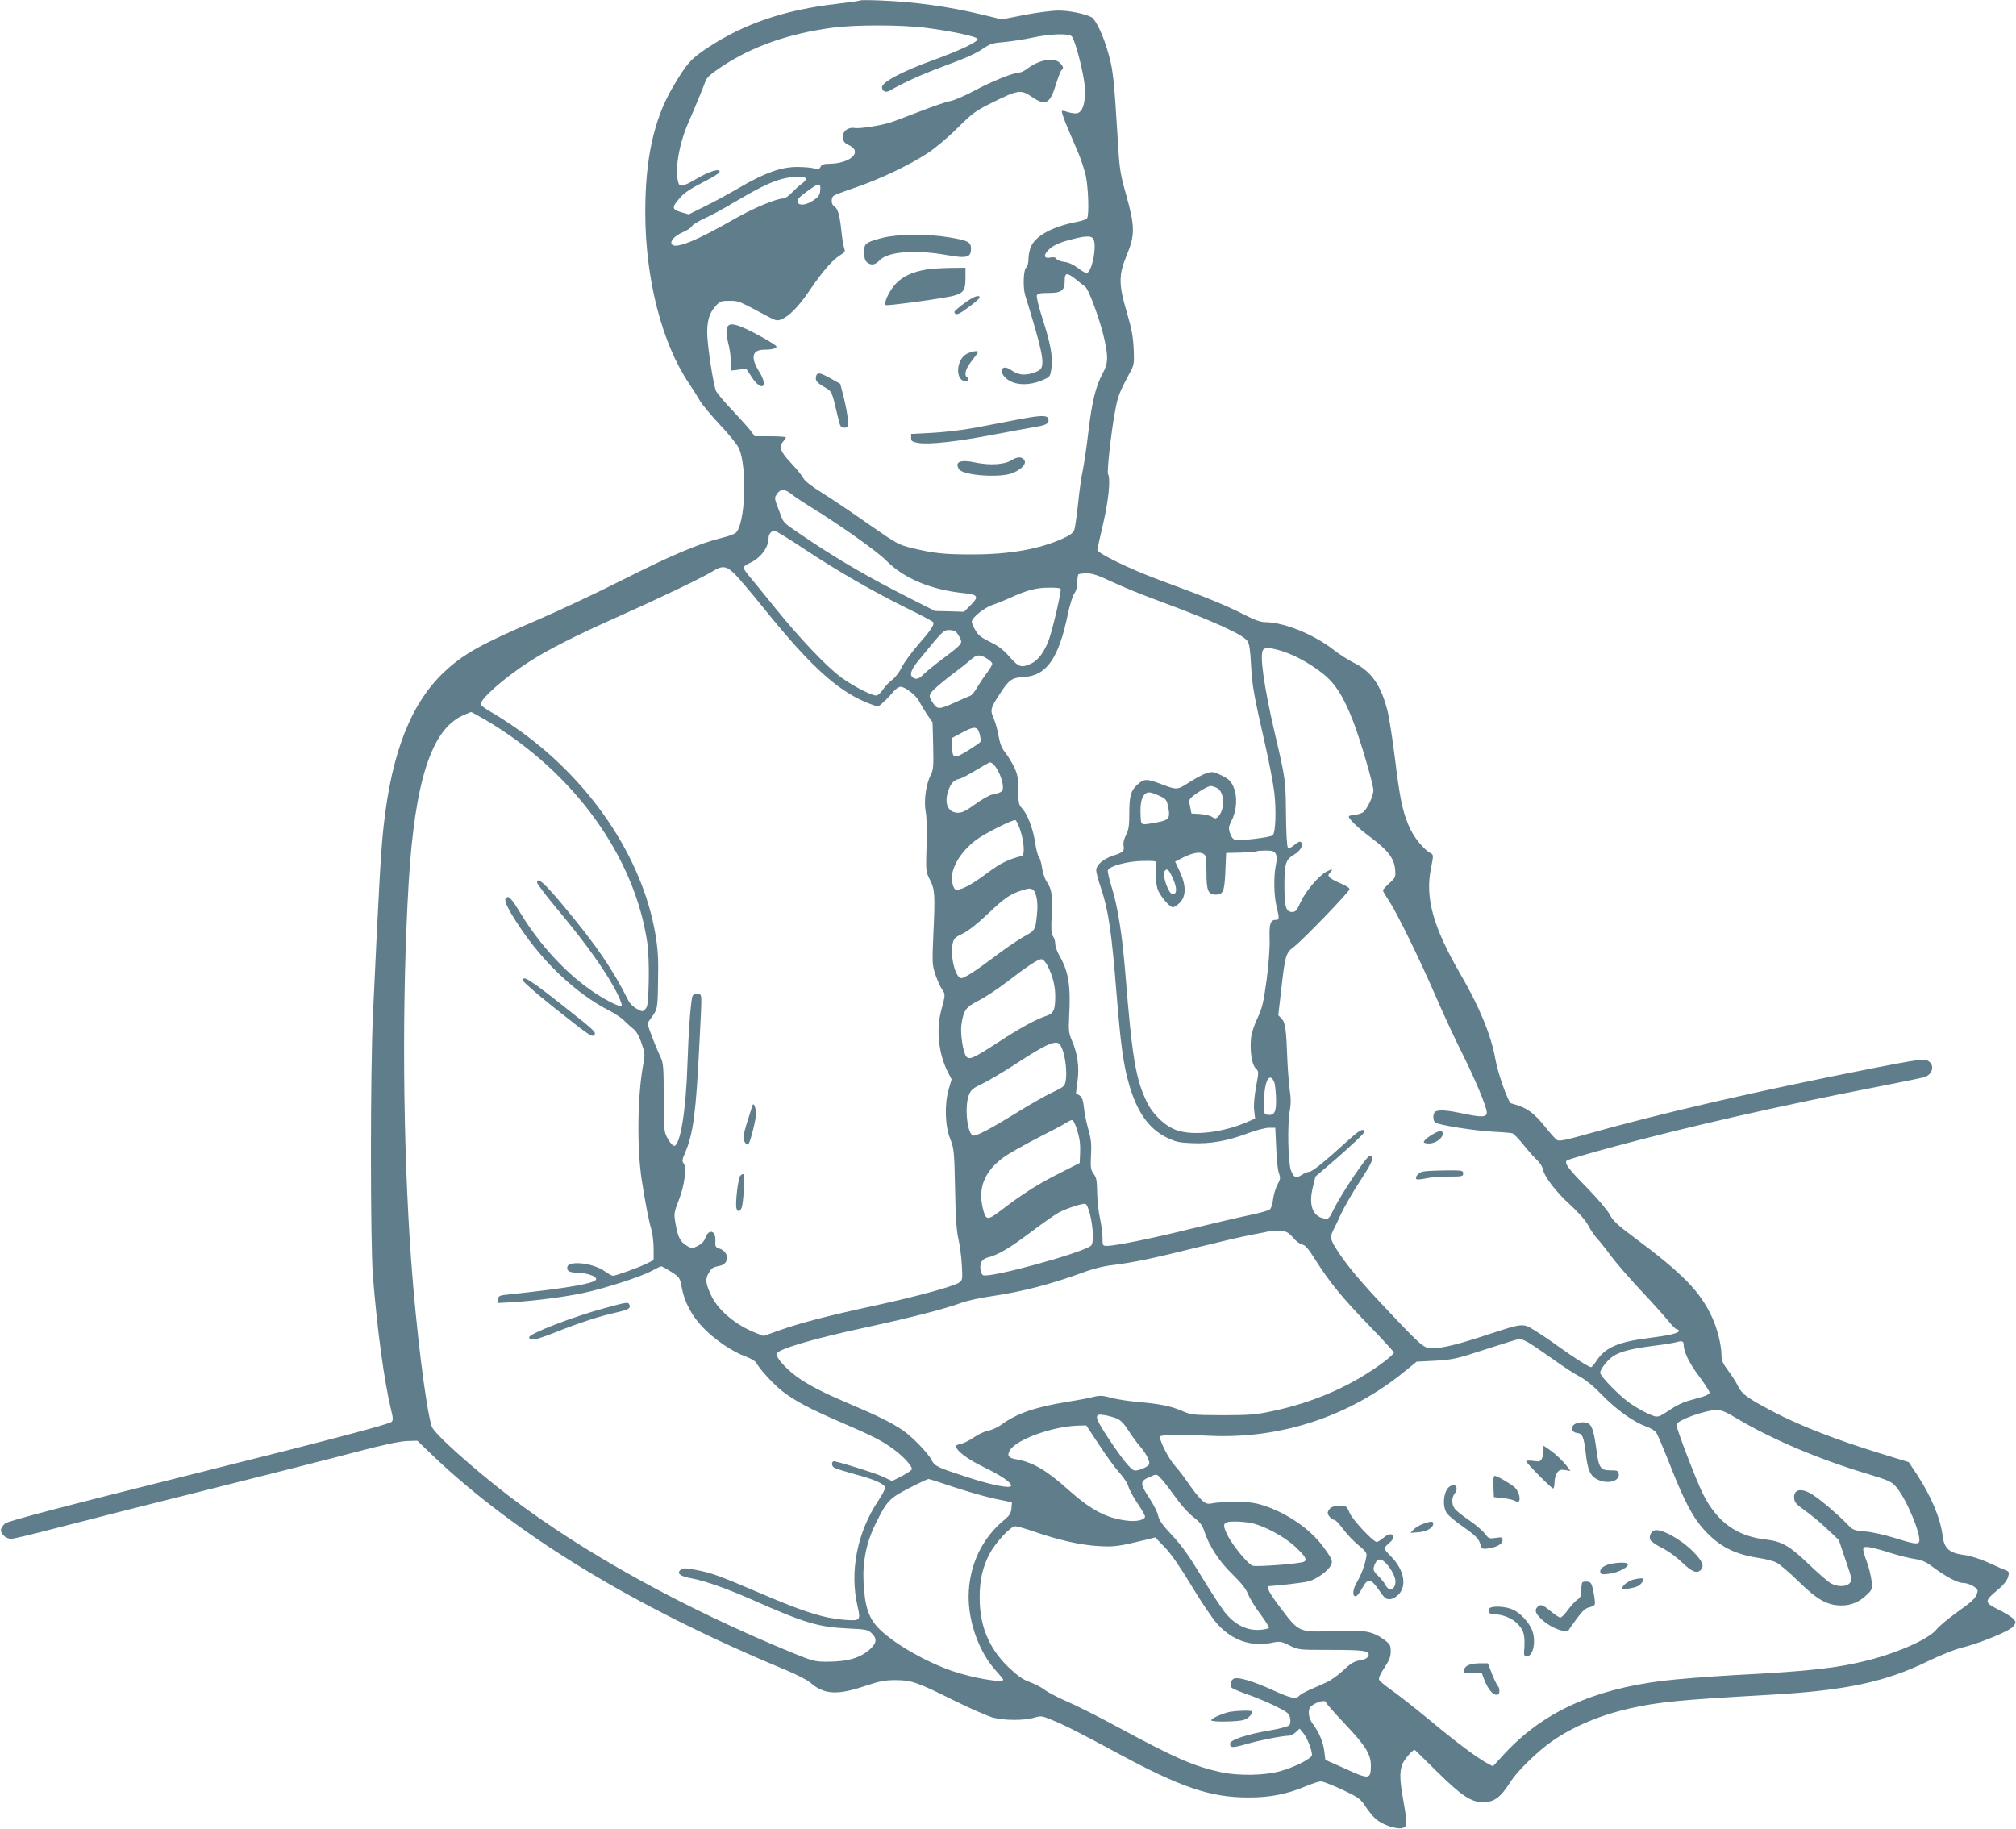 <?xml version="1.0" standalone="no"?>
<!DOCTYPE svg PUBLIC "-//W3C//DTD SVG 20010904//EN"
 "http://www.w3.org/TR/2001/REC-SVG-20010904/DTD/svg10.dtd">
<svg version="1.0" xmlns="http://www.w3.org/2000/svg"
 width="1280pt" height="1161pt" viewBox="0 0 1280 1161"
 preserveAspectRatio="xMidYMid meet">
<g transform="translate(0,1161) scale(0.1,-0.1)"
fill="#607d8b" stroke="none">
<path d="M5460 11607 c-3 -3 -67 -12 -144 -21 -334 -38 -594 -127 -826 -281
-106 -71 -129 -97 -218 -248 -120 -203 -176 -457 -175 -797 0 -420 106 -831
278 -1085 22 -33 53 -81 68 -108 15 -26 73 -95 129 -155 56 -59 109 -125 119
-147 55 -123 41 -486 -20 -538 -9 -8 -47 -22 -85 -31 -144 -35 -330 -114 -626
-264 -168 -85 -415 -201 -550 -259 -349 -149 -464 -213 -583 -323 -214 -198
-339 -510 -391 -982 -17 -151 -28 -339 -68 -1198 -17 -362 -17 -1456 0 -1665
28 -347 71 -663 116 -850 12 -46 12 -63 3 -72 -15 -15 -373 -110 -1242 -327
-865 -216 -1194 -303 -1212 -318 -8 -6 -19 -20 -24 -31 -14 -26 24 -67 62 -67
15 0 148 32 296 71 147 38 574 147 948 240 374 94 797 201 940 239 177 47 282
69 327 71 l68 2 87 -84 c530 -509 1290 -972 2246 -1369 70 -29 142 -66 160
-81 87 -78 172 -83 347 -24 96 32 128 38 195 38 102 0 136 -12 370 -128 105
-52 217 -101 250 -110 74 -19 197 -19 259 -1 44 13 50 13 108 -11 85 -34 187
-86 424 -214 401 -217 589 -281 829 -281 136 -1 247 21 368 72 40 17 82 30 94
30 13 0 74 -24 136 -53 104 -49 115 -58 146 -105 18 -28 48 -65 67 -81 40 -36
131 -67 168 -57 32 8 33 21 6 175 -22 127 -24 170 -10 221 9 33 74 109 84 99
3 -2 67 -65 143 -140 151 -149 214 -191 288 -191 73 0 112 29 177 132 42 65
167 188 258 252 136 96 307 168 500 212 187 41 306 53 890 86 480 27 734 82
1005 215 72 35 162 71 200 81 122 29 321 111 340 140 16 25 16 27 -4 48 -11
12 -52 37 -91 56 -49 24 -70 39 -70 52 0 18 7 26 83 91 20 17 42 47 47 65 8
30 7 34 -18 44 -15 5 -65 28 -112 49 -47 21 -110 41 -140 45 -101 12 -135 40
-145 119 -14 114 -73 255 -165 395 l-51 77 -157 48 c-303 93 -530 181 -711
276 -161 86 -189 106 -216 158 -12 26 -41 71 -64 101 -32 43 -41 63 -41 95 0
63 -25 165 -58 238 -75 165 -185 279 -497 511 -105 78 -135 106 -154 144 -13
25 -76 101 -141 167 -124 126 -149 160 -132 177 6 6 140 45 299 88 475 128
1047 258 1648 375 160 31 305 61 323 66 58 19 68 84 17 107 -22 10 -76 2 -333
-48 -742 -146 -1364 -289 -1857 -429 -99 -28 -145 -37 -157 -30 -10 5 -42 40
-72 78 -80 100 -121 129 -222 156 -18 5 -84 191 -99 278 -27 153 -101 334
-224 545 -171 295 -223 480 -186 666 17 86 17 89 -1 99 -47 25 -112 106 -141
178 -40 95 -56 176 -88 438 -15 117 -35 248 -46 290 -41 162 -104 250 -213
303 -34 16 -92 54 -131 84 -124 97 -315 174 -431 174 -31 0 -69 14 -147 54
-107 54 -232 106 -521 212 -195 72 -402 173 -399 194 1 8 18 84 38 169 34 146
47 283 30 311 -8 13 20 270 45 400 17 94 26 117 89 235 32 58 33 63 29 160 -4
79 -13 128 -43 230 -53 179 -54 237 -1 365 53 128 52 183 -3 380 -36 126 -43
166 -51 305 -30 483 -32 496 -76 640 -28 88 -71 174 -94 186 -46 23 -143 42
-210 42 -41 0 -139 -13 -217 -28 l-142 -28 -128 31 c-214 51 -420 80 -643 89
-69 3 -127 3 -130 0z m405 -172 c163 -20 337 -56 342 -72 6 -17 -107 -71 -277
-133 -200 -72 -330 -141 -330 -174 0 -24 24 -36 46 -23 89 51 202 103 334 152
167 62 213 83 275 125 32 22 56 28 120 33 44 4 123 16 175 27 114 25 235 30
255 9 22 -23 77 -239 83 -322 6 -104 -16 -167 -58 -167 -16 0 -41 5 -56 10
-15 6 -29 8 -32 5 -3 -3 13 -52 37 -108 24 -56 56 -131 71 -167 15 -36 35 -98
44 -137 16 -73 22 -249 8 -269 -4 -7 -34 -17 -67 -23 -152 -30 -256 -86 -288
-154 -9 -19 -17 -55 -17 -80 0 -27 -6 -49 -15 -57 -17 -14 -21 -124 -6 -174
103 -333 123 -424 102 -463 -13 -25 -90 -48 -132 -39 -17 3 -44 15 -60 27 -58
41 -83 -9 -29 -55 53 -44 145 -47 235 -7 42 19 44 21 51 77 9 73 -6 152 -58
315 -23 70 -38 134 -35 143 5 13 21 16 73 16 84 0 104 15 104 77 0 53 13 55
69 11 22 -18 50 -40 61 -48 24 -18 100 -227 124 -343 23 -109 21 -145 -13
-208 -44 -80 -69 -184 -91 -374 -11 -93 -27 -201 -35 -240 -9 -38 -22 -133
-30 -211 -8 -77 -19 -153 -24 -168 -8 -20 -28 -35 -73 -55 -151 -68 -338 -101
-578 -101 -175 0 -242 7 -382 41 -82 20 -95 27 -270 149 -100 71 -232 159
-292 197 -73 45 -115 78 -125 97 -9 17 -45 61 -80 98 -67 71 -78 102 -47 137
9 9 16 21 16 24 0 4 -44 7 -99 7 l-99 0 -28 38 c-16 20 -68 78 -115 128 -48
50 -93 104 -102 120 -17 34 -57 294 -57 374 0 75 15 124 52 165 28 32 34 35
88 35 61 0 52 4 258 -106 35 -19 49 -21 70 -13 52 20 111 80 183 186 81 120
145 193 195 224 28 17 32 23 24 43 -5 13 -14 67 -19 121 -11 98 -23 133 -47
148 -17 10 -18 51 -1 64 6 5 68 29 137 52 158 54 340 141 456 216 52 34 133
102 194 163 97 96 115 109 225 163 158 79 178 81 245 35 89 -61 116 -47 155
80 14 46 30 86 35 89 15 9 12 23 -10 45 -38 38 -132 21 -206 -35 -18 -14 -40
-25 -49 -25 -38 0 -175 -55 -285 -114 -65 -35 -136 -65 -157 -68 -22 -3 -109
-33 -194 -66 -85 -33 -170 -65 -190 -71 -61 -19 -193 -39 -221 -34 -43 8 -80
-21 -76 -60 2 -26 10 -36 41 -50 86 -43 4 -116 -130 -117 -31 0 -45 -5 -53
-19 -8 -17 -15 -18 -42 -10 -18 5 -66 9 -106 9 -101 0 -205 -37 -360 -127 -70
-41 -172 -97 -228 -124 l-101 -50 -49 14 c-59 18 -60 30 -8 90 29 33 68 59
146 99 58 29 107 59 107 67 2 24 -62 5 -145 -43 -88 -52 -109 -56 -118 -23
-22 83 5 244 66 382 42 96 89 210 108 261 8 23 36 47 104 92 193 128 425 209
701 246 139 19 423 19 580 1z m-749 -957 c4 -6 -5 -20 -22 -32 -16 -11 -45
-37 -65 -58 -20 -21 -44 -38 -55 -38 -44 0 -194 -63 -307 -128 -247 -142 -381
-196 -402 -162 -12 20 18 52 69 75 30 13 56 30 59 39 3 8 39 30 79 49 41 18
124 63 185 100 152 90 227 127 298 148 70 20 151 24 161 7z m92 -75 c-2 -30
-10 -42 -43 -65 -43 -29 -90 -36 -98 -15 -8 20 4 34 64 77 69 50 81 51 77 3z
m1730 -305 c29 -29 2 -198 -36 -222 -5 -3 -30 11 -55 30 -30 23 -61 38 -89 41
-24 3 -47 12 -51 20 -6 10 -18 12 -37 8 -39 -8 -47 11 -19 42 32 34 67 51 152
73 85 22 119 24 135 8z m-1914 -1624 c17 -15 78 -55 135 -90 177 -109 413
-277 466 -331 112 -115 287 -188 497 -209 88 -9 95 -22 40 -77 l-41 -41 -93 3
-92 2 -185 94 c-225 114 -419 226 -606 351 -172 116 -167 111 -184 154 -48
125 -46 115 -28 144 22 33 51 33 91 0z m80 -348 c206 -137 435 -269 653 -377
89 -43 165 -84 168 -89 9 -15 -13 -49 -95 -143 -43 -49 -89 -113 -104 -142
-14 -30 -41 -66 -60 -80 -19 -14 -45 -41 -58 -60 -12 -19 -31 -37 -40 -40 -22
-8 -147 56 -228 115 -92 68 -263 248 -414 435 -71 88 -147 181 -168 206 -21
25 -38 50 -38 56 0 5 18 18 39 28 69 30 121 99 121 159 0 25 17 46 38 46 8 0
92 -51 186 -114z m-436 -163 c26 -27 111 -127 189 -224 304 -377 480 -532 684
-604 36 -13 38 -12 70 19 19 17 46 46 61 64 14 18 35 32 46 32 29 0 99 -55
118 -92 9 -18 32 -56 50 -84 l35 -50 4 -149 c3 -132 1 -153 -16 -186 -30 -59
-44 -165 -32 -229 7 -32 9 -121 6 -218 -5 -163 -5 -165 21 -217 32 -62 34 -93
22 -350 -8 -181 -7 -193 14 -255 12 -35 31 -77 42 -93 21 -29 21 -33 -6 -132
-33 -122 -17 -274 41 -389 l25 -49 -18 -61 c-28 -95 -24 -234 9 -316 24 -62
26 -76 31 -315 3 -182 9 -269 21 -320 9 -38 19 -114 22 -167 5 -93 4 -97 -19
-112 -38 -25 -279 -90 -533 -145 -296 -64 -469 -109 -603 -156 l-104 -37 -46
18 c-126 48 -241 143 -285 236 -37 78 -41 107 -17 146 20 33 24 36 72 46 60
13 58 87 -2 108 -28 9 -30 14 -28 49 4 67 -42 80 -64 19 -6 -20 -24 -38 -47
-50 -37 -18 -38 -18 -69 0 -43 26 -57 53 -72 136 -12 70 -12 72 20 155 37 94
51 208 30 234 -10 12 -9 24 9 64 53 124 70 255 92 701 17 336 18 304 -13 308
-18 2 -28 -2 -32 -15 -11 -38 -25 -227 -31 -423 -9 -298 -46 -525 -85 -525 -8
0 -26 20 -40 45 -24 44 -25 49 -26 261 0 197 -2 219 -21 260 -12 24 -36 81
-53 127 -30 78 -31 84 -16 105 53 73 51 62 54 246 3 145 0 198 -17 301 -84
492 -421 988 -891 1312 -52 36 -121 80 -153 98 -32 18 -61 39 -64 47 -11 28
141 164 298 266 124 81 304 172 574 292 258 115 535 248 600 288 62 39 88 35
143 -20z m2393 -47 c63 -30 195 -84 294 -120 356 -132 539 -215 567 -258 10
-16 17 -62 21 -148 7 -130 16 -185 91 -513 25 -109 50 -243 57 -299 13 -114 8
-253 -10 -271 -12 -13 -201 -36 -237 -29 -14 2 -26 17 -34 41 -11 34 -10 42
10 82 33 64 38 153 12 212 -17 39 -30 51 -76 74 -49 24 -59 25 -93 15 -21 -6
-71 -32 -111 -58 -80 -51 -77 -51 -185 -10 -86 33 -104 32 -145 -5 -43 -39
-52 -72 -52 -187 0 -74 -4 -101 -21 -134 -13 -26 -19 -51 -15 -69 6 -33 -3
-41 -71 -63 -59 -20 -103 -58 -103 -92 0 -12 13 -63 30 -111 48 -143 68 -280
100 -683 25 -307 42 -436 76 -555 51 -183 126 -290 241 -347 58 -28 79 -33
164 -36 116 -5 223 14 355 64 51 19 110 34 132 34 l39 0 6 -127 c2 -71 10
-143 17 -161 11 -30 10 -38 -8 -71 -11 -20 -24 -60 -28 -89 -3 -28 -12 -59
-18 -67 -7 -9 -58 -25 -133 -40 -67 -14 -231 -52 -365 -85 -245 -61 -485 -110
-539 -110 -28 0 -29 1 -29 53 0 28 -8 84 -16 122 -9 39 -17 111 -18 162 -1 76
-4 96 -22 120 -19 26 -21 39 -17 119 4 71 0 104 -17 164 -12 41 -25 104 -28
139 -7 60 -14 74 -50 87 -1 1 3 35 9 77 13 89 1 178 -35 260 -20 46 -22 63
-18 147 11 205 -3 292 -64 397 -13 23 -24 55 -24 70 0 16 -6 38 -14 48 -11 15
-13 44 -9 131 7 129 1 169 -31 216 -13 19 -26 59 -30 89 -4 29 -13 61 -20 69
-7 8 -18 50 -24 93 -13 87 -49 179 -83 215 -21 22 -23 34 -24 116 0 77 -4 99
-26 146 -15 30 -40 72 -57 93 -22 27 -33 56 -42 105 -6 37 -20 87 -31 111 -23
53 -20 65 36 151 62 96 78 107 156 112 144 8 221 118 279 399 12 57 30 116 41
131 12 17 19 44 19 71 0 24 3 47 7 50 3 4 27 7 53 7 36 0 74 -13 161 -54z
m-327 -44 c7 -11 -50 -257 -75 -325 -28 -76 -68 -130 -112 -150 -61 -29 -80
-23 -138 44 -40 45 -71 69 -124 94 -55 27 -75 43 -92 74 -13 22 -23 46 -23 53
0 26 75 87 130 107 30 10 82 31 115 46 101 47 166 64 242 64 39 1 74 -2 77 -7z
m-668 -270 c6 -4 18 -21 27 -38 20 -39 20 -40 -108 -137 -55 -41 -111 -87
-124 -101 -28 -30 -53 -33 -72 -10 -14 18 2 52 54 114 16 19 56 68 89 108 52
61 65 72 92 72 17 0 36 -4 42 -8z m2084 -129 c76 -26 161 -72 238 -131 86 -65
138 -144 203 -310 46 -119 129 -401 129 -440 0 -38 -44 -128 -69 -141 -11 -6
-34 -13 -50 -14 -17 -2 -33 -6 -36 -8 -10 -11 54 -73 140 -137 108 -81 146
-131 153 -201 4 -49 3 -52 -37 -89 -22 -20 -41 -41 -41 -44 0 -4 18 -36 41
-70 54 -84 197 -377 299 -613 45 -104 119 -264 165 -355 82 -164 155 -340 155
-373 0 -30 -30 -32 -140 -9 -107 23 -156 27 -184 16 -19 -7 -21 -57 -3 -71 22
-16 248 -52 364 -58 62 -3 119 -8 127 -11 8 -3 41 -37 72 -76 31 -39 69 -81
85 -95 15 -14 31 -38 34 -54 11 -51 83 -145 173 -227 56 -51 99 -100 117 -134
15 -29 41 -66 57 -83 15 -16 55 -66 87 -110 33 -44 119 -143 191 -220 73 -77
150 -164 173 -192 23 -29 47 -53 54 -53 7 0 13 -4 13 -9 0 -15 -58 -29 -190
-46 -195 -24 -278 -60 -333 -144 -15 -23 -31 -41 -35 -41 -14 0 -112 63 -207
131 -49 36 -118 82 -152 103 -75 46 -70 47 -305 -30 -182 -60 -280 -84 -345
-84 -53 0 -65 10 -294 253 -167 176 -257 285 -318 383 -35 58 -37 70 -17 111
8 15 32 66 54 113 23 47 77 141 122 209 78 118 89 151 55 151 -18 0 -179 -240
-227 -338 -30 -61 -33 -64 -62 -58 -72 14 -98 86 -71 196 l17 70 97 83 c53 45
125 110 161 144 54 51 62 63 47 68 -13 6 -40 -13 -105 -72 -143 -130 -221
-193 -240 -193 -9 0 -30 -9 -46 -19 -37 -24 -51 -19 -69 27 -19 47 -24 292 -8
379 8 44 8 80 0 130 -5 37 -12 122 -15 188 -7 199 -13 244 -37 268 l-21 21 18
155 c26 229 29 240 83 281 54 41 347 344 351 364 2 8 -19 22 -53 36 -31 13
-63 30 -71 38 -13 13 -13 17 2 33 20 23 13 24 -24 5 -48 -25 -132 -124 -163
-191 -24 -54 -33 -65 -54 -65 -41 0 -50 32 -50 170 0 139 8 163 64 196 37 22
59 60 43 76 -8 8 -19 4 -43 -16 -21 -18 -35 -24 -42 -17 -6 6 -11 95 -12 213
-2 215 -3 224 -70 508 -70 301 -99 506 -75 535 14 17 52 13 130 -12z m-1884
-44 c19 -11 34 -26 34 -33 0 -7 -15 -33 -33 -57 -19 -24 -46 -66 -62 -92 -15
-27 -35 -51 -44 -54 -9 -3 -56 -24 -105 -46 -98 -44 -107 -43 -140 12 -17 29
-17 33 -2 56 9 14 62 60 118 103 56 42 116 89 132 104 37 33 58 35 102 7z
m-3176 -394 c553 -328 940 -862 1020 -1412 7 -47 11 -150 9 -242 -3 -137 -7
-163 -22 -178 -17 -17 -19 -17 -54 2 -21 11 -44 34 -52 50 -100 200 -203 351
-406 595 -126 152 -175 196 -175 157 0 -8 52 -77 116 -154 202 -241 331 -423
400 -565 15 -32 25 -61 21 -65 -11 -10 -120 46 -202 105 -160 113 -318 285
-435 476 -67 109 -81 124 -99 102 -12 -15 16 -73 92 -186 152 -227 359 -420
561 -524 38 -19 83 -49 101 -68 18 -18 45 -42 59 -53 16 -13 35 -45 49 -88 22
-63 23 -72 11 -135 -37 -198 -41 -535 -9 -737 24 -152 44 -255 60 -308 8 -28
15 -83 15 -124 l0 -73 -47 -24 c-50 -24 -193 -76 -212 -76 -6 0 -29 13 -52 29
-71 52 -229 70 -237 27 -5 -25 14 -36 68 -37 56 -1 115 -21 115 -40 0 -26
-168 -56 -550 -97 -64 -6 -70 -9 -73 -31 l-4 -24 104 6 c138 9 321 32 442 58
133 28 369 104 433 140 29 16 57 29 62 29 5 0 33 -16 63 -35 53 -34 55 -38 66
-97 17 -93 63 -181 134 -255 74 -77 186 -154 269 -184 33 -12 64 -30 70 -40
22 -42 113 -141 168 -183 79 -61 172 -110 368 -195 211 -91 265 -119 339 -174
60 -44 114 -103 114 -124 0 -6 -28 -26 -63 -44 l-63 -32 -55 26 c-43 21 -222
78 -308 99 -23 5 -25 -29 -3 -41 11 -6 70 -24 131 -41 128 -34 191 -63 191
-86 0 -9 -20 -47 -45 -84 -132 -199 -181 -446 -131 -664 22 -96 20 -98 -84
-90 -131 11 -253 49 -519 163 -281 120 -322 135 -429 155 -57 11 -75 11 -88 1
-31 -22 -9 -42 63 -55 91 -17 229 -66 394 -139 326 -144 413 -171 601 -180
116 -5 129 -8 152 -30 35 -33 33 -61 -6 -98 -63 -59 -144 -83 -279 -83 -73 0
-89 4 -217 56 -690 283 -1332 637 -1802 997 -231 178 -476 397 -489 441 -37
119 -99 616 -131 1061 -53 741 -59 1656 -15 2394 39 641 144 966 340 1057 28
12 52 23 56 23 3 1 47 -24 99 -54z m3130 -85 c6 -22 8 -45 5 -50 -3 -5 -39
-30 -81 -56 -87 -54 -98 -51 -99 29 l0 52 60 32 c83 45 101 43 115 -7z m92
-197 c25 -29 47 -78 54 -121 7 -45 -2 -54 -64 -66 -19 -3 -68 -31 -109 -61
-56 -41 -84 -55 -109 -55 -65 0 -91 58 -63 141 16 45 35 67 69 74 15 3 63 28
106 55 44 27 84 49 90 50 6 0 18 -8 26 -17z m1413 -145 c50 -22 55 -136 9
-183 -15 -14 -19 -14 -39 -1 -12 8 -47 16 -76 18 l-54 3 -9 44 c-9 42 -8 45
20 68 34 28 94 62 111 63 7 0 24 -5 38 -12z m-372 -47 c52 -23 55 -26 66 -85
11 -61 0 -74 -74 -87 -105 -19 -100 -21 -103 41 -4 69 4 115 24 135 20 20 33
19 87 -4z m-873 -228 c23 -74 27 -152 8 -157 -89 -23 -136 -46 -224 -112 -100
-75 -171 -111 -198 -101 -8 3 -18 26 -21 51 -12 78 50 186 152 263 52 40 235
132 250 126 7 -3 22 -34 33 -70z m1620 -144 c8 -15 8 -34 1 -70 -15 -70 -13
-193 4 -264 19 -78 18 -85 -4 -85 -35 0 -43 -24 -40 -122 2 -57 -6 -158 -19
-261 -20 -144 -28 -177 -58 -241 -21 -43 -38 -97 -41 -129 -8 -81 5 -165 29
-189 21 -21 21 -21 3 -118 -11 -62 -16 -117 -12 -150 l6 -51 -42 -19 c-157
-70 -348 -93 -455 -56 -72 24 -151 98 -190 178 -71 146 -94 282 -137 818 -20
247 -49 430 -87 548 -16 52 -27 100 -24 107 10 27 127 58 221 59 85 1 90 0 87
-19 -8 -55 -3 -134 10 -166 19 -44 75 -109 95 -109 8 0 28 13 44 29 41 41 41
111 -1 199 l-29 62 47 24 c62 31 106 40 131 26 19 -10 21 -20 21 -117 0 -118
10 -143 60 -143 46 0 55 22 60 149 l5 116 94 2 c52 2 96 5 99 8 3 3 29 5 58 5
44 0 55 -4 64 -21z m-654 -154 c27 -59 28 -98 3 -103 -29 -5 -75 129 -52 151
14 15 25 5 49 -48z m-892 -71 c24 -9 38 -79 31 -148 -11 -113 -11 -112 -83
-152 -37 -20 -120 -77 -186 -127 -121 -91 -191 -137 -213 -137 -36 0 -71 138
-55 215 7 36 14 43 63 67 36 17 94 62 161 126 106 101 141 125 213 148 49 15
49 15 69 8z m97 -485 c33 -65 49 -129 49 -196 0 -85 -11 -108 -57 -123 -66
-22 -164 -75 -308 -169 -155 -101 -182 -113 -201 -87 -20 28 -37 142 -30 198
13 92 27 113 105 153 39 19 120 72 179 117 138 106 202 148 224 148 11 0 26
-17 39 -41z m94 -531 c20 -50 31 -150 21 -202 -6 -33 -13 -38 -89 -74 -45 -21
-149 -81 -231 -132 -147 -91 -239 -140 -264 -140 -40 0 -61 186 -29 261 12 29
27 42 81 67 37 17 128 71 204 120 162 106 228 141 263 142 22 0 30 -7 44 -42z
m1347 -213 c4 -16 9 -62 10 -102 2 -81 -10 -106 -51 -101 -26 3 -26 4 -25 83
0 93 18 158 42 153 8 -2 19 -16 24 -33z m-1252 -303 c15 -48 20 -89 18 -138
l-3 -68 -130 -66 c-136 -68 -237 -133 -367 -233 -88 -67 -98 -67 -117 8 -33
131 8 236 128 325 31 23 126 77 211 121 85 43 169 87 185 98 17 11 35 20 42
20 7 1 22 -30 33 -67z m82 -537 c20 -87 23 -178 5 -194 -58 -47 -650 -209
-686 -187 -15 10 -22 53 -12 79 6 15 21 27 38 32 69 17 138 57 271 157 79 60
162 118 185 130 52 27 147 58 167 55 9 -1 21 -27 32 -72z m1288 -143 c19 -23
46 -42 59 -44 18 -2 39 -27 85 -100 86 -137 172 -242 345 -420 83 -86 151
-160 151 -166 0 -5 -24 -28 -52 -50 -206 -157 -452 -266 -728 -323 -98 -21
-143 -24 -310 -24 -188 1 -197 2 -255 27 -70 31 -142 45 -280 57 -55 5 -131
16 -168 26 -58 16 -75 16 -115 6 -26 -7 -100 -21 -165 -31 -205 -34 -317 -72
-416 -143 -25 -19 -64 -36 -85 -40 -21 -3 -61 -22 -90 -41 -28 -20 -66 -39
-83 -42 -18 -4 -33 -10 -33 -15 0 -29 72 -83 173 -132 110 -53 177 -98 177
-119 0 -21 -117 1 -276 53 -189 61 -209 70 -229 109 -23 45 -123 148 -184 190
-71 48 -162 93 -330 164 -184 78 -275 126 -348 180 -66 50 -123 114 -123 139
0 29 226 96 575 171 285 62 494 116 595 153 36 14 122 33 193 43 201 30 370
74 578 149 68 26 138 43 200 50 128 16 252 42 529 111 129 32 282 68 340 79
58 11 114 22 125 25 11 3 40 3 65 1 37 -2 50 -9 80 -43z m1498 -668 c25 -15
95 -63 156 -106 61 -44 136 -93 166 -108 35 -18 87 -60 140 -115 94 -96 200
-172 280 -201 29 -10 59 -28 66 -39 8 -12 46 -102 85 -200 93 -237 147 -339
219 -418 98 -107 195 -156 350 -179 41 -6 91 -19 110 -29 19 -10 81 -62 137
-117 120 -118 182 -153 270 -155 66 -1 121 22 171 73 29 28 31 34 25 83 -3 28
-16 82 -29 118 -35 96 -33 103 19 95 23 -4 84 -20 135 -37 52 -16 119 -33 150
-37 41 -6 70 -18 103 -43 94 -70 167 -109 204 -109 17 0 45 -9 63 -20 27 -17
32 -25 26 -43 -10 -34 -31 -54 -134 -127 -52 -38 -107 -84 -122 -102 -46 -61
-236 -147 -433 -198 -196 -50 -366 -70 -850 -95 -159 -9 -364 -25 -455 -36
-452 -56 -765 -201 -1010 -466 l-71 -77 -45 24 c-61 34 -194 133 -370 280 -80
66 -181 145 -224 176 -43 30 -81 61 -84 70 -4 10 10 40 34 76 31 47 40 70 40
103 0 39 -4 46 -42 75 -74 54 -127 63 -316 55 -223 -9 -223 -10 -336 139 -77
101 -101 145 -78 146 62 3 221 22 250 30 46 12 115 59 138 95 20 31 15 45 -50
132 -82 108 -226 207 -371 254 -54 18 -94 23 -175 24 -58 0 -123 -4 -146 -8
-36 -8 -44 -6 -73 18 -18 16 -55 62 -83 104 -28 41 -68 94 -89 116 -41 45
-105 173 -92 186 11 10 134 12 318 3 447 -20 882 123 1230 406 l80 65 120 6
c112 7 134 12 320 73 110 36 206 65 214 66 8 0 35 -12 59 -26z m982 -13 c0
-43 37 -119 98 -199 36 -48 65 -94 66 -102 1 -9 -15 -19 -44 -28 -25 -7 -68
-19 -95 -27 -28 -8 -72 -29 -99 -47 -93 -62 -88 -61 -150 -34 -30 13 -81 42
-113 64 -64 43 -193 174 -193 196 0 22 44 79 80 104 46 31 113 48 255 67 66 8
134 19 150 24 35 10 45 6 45 -18z m340 -468 c221 -132 526 -261 835 -353 122
-37 144 -46 172 -78 65 -71 168 -319 147 -353 -9 -15 -38 -10 -156 27 -64 20
-145 38 -187 41 -70 6 -77 9 -110 44 -55 57 -160 148 -216 185 -76 52 -131 41
-123 -23 2 -21 18 -38 65 -71 35 -24 98 -76 140 -116 l78 -73 43 -128 c42
-121 43 -128 26 -146 -21 -24 -73 -25 -117 -3 -18 9 -81 64 -141 121 -120 116
-172 147 -271 158 -187 21 -311 110 -401 287 -43 84 -175 430 -170 444 11 30
182 91 261 93 20 1 63 -18 125 -56z m-3942 2 c27 -11 48 -32 77 -78 22 -34 54
-78 71 -97 39 -44 67 -98 60 -116 -7 -18 -75 -46 -95 -39 -24 7 -77 73 -166
207 -87 132 -91 155 -25 144 22 -3 57 -13 78 -21z m-109 -169 c44 -68 103
-148 130 -178 26 -29 51 -67 55 -84 4 -18 29 -65 56 -105 28 -41 50 -80 50
-87 0 -21 -51 -34 -110 -27 -134 15 -232 67 -380 199 -137 123 -224 173 -328
191 -50 8 -61 25 -38 60 45 69 278 151 437 154 l46 1 82 -124z m397 -218 c17
-18 57 -71 90 -117 33 -47 82 -101 111 -123 40 -30 56 -50 68 -86 32 -98 95
-195 180 -277 57 -56 87 -94 99 -126 10 -25 44 -82 77 -125 32 -43 57 -83 56
-89 -2 -5 -30 -11 -62 -13 -76 -4 -148 30 -208 99 -24 27 -92 131 -153 231
-83 138 -129 203 -191 269 -61 65 -83 96 -89 123 -3 21 -28 71 -55 112 -61 93
-62 109 -6 134 54 24 48 25 83 -12z m-1321 -49 c83 -28 200 -61 260 -74 l110
-23 -3 -38 c-3 -31 -12 -45 -40 -69 -148 -119 -231 -296 -232 -493 0 -164 67
-350 169 -464 28 -31 51 -59 51 -62 0 -23 -193 10 -324 55 -165 57 -362 169
-458 262 -71 68 -97 142 -105 299 -7 132 18 257 77 375 71 144 86 160 212 225
62 32 117 58 123 58 6 0 78 -23 160 -51z m1895 -230 c83 -19 206 -86 275 -150
63 -60 76 -81 55 -94 -21 -13 -311 -35 -330 -25 -33 18 -119 123 -152 185 -42
82 -36 95 44 95 35 0 83 -5 108 -11z m-1379 -55 c155 -53 293 -84 404 -90 100
-6 127 -2 300 40 l60 15 60 -62 c40 -41 97 -124 169 -243 60 -100 133 -209
163 -242 93 -105 214 -148 343 -123 58 12 63 11 118 -16 57 -28 58 -28 257
-28 201 0 245 -5 245 -29 0 -20 -21 -33 -64 -39 -28 -5 -53 -20 -95 -60 -31
-30 -81 -66 -111 -79 -30 -14 -79 -35 -108 -48 -29 -13 -58 -30 -64 -37 -18
-23 -55 -15 -168 37 -118 54 -214 83 -242 74 -22 -7 -33 -41 -19 -58 6 -7 48
-25 94 -41 45 -15 125 -48 177 -73 85 -42 95 -50 101 -79 4 -19 2 -38 -5 -46
-6 -8 -58 -22 -116 -32 -150 -25 -260 -61 -260 -85 0 -28 16 -28 104 -3 81 24
230 53 269 53 11 0 32 10 45 23 l24 22 24 -30 c25 -31 54 -105 54 -137 0 -22
-110 -78 -205 -104 -99 -27 -264 -29 -371 -6 -177 39 -286 87 -650 283 -121
66 -270 141 -331 167 -61 27 -124 60 -141 74 -16 13 -58 35 -92 48 -49 18 -79
40 -141 99 -122 120 -179 259 -179 439 0 110 19 193 63 277 38 72 134 175 163
175 12 0 68 -16 125 -36z m1849 -1084 c0 -5 54 -66 119 -135 132 -139 166
-194 165 -268 -1 -84 -11 -86 -159 -18 l-130 58 -7 56 c-7 59 -34 120 -74 174
-15 20 -24 45 -24 67 0 30 6 40 33 56 34 21 77 27 77 10z"/>
<path d="M5603 10100 c-95 -25 -113 -35 -115 -68 -3 -53 2 -77 19 -89 27 -20
50 -15 80 16 52 54 225 67 423 32 128 -23 155 -16 155 39 0 44 -17 53 -144 74
-131 22 -325 20 -418 -4z"/>
<path d="M5888 9900 c-94 -16 -150 -41 -198 -89 -41 -42 -81 -123 -66 -138 5
-6 285 31 396 52 96 18 110 34 110 121 l0 64 -97 -1 c-54 -1 -119 -5 -145 -9z"/>
<path d="M6122 9684 c-34 -25 -62 -49 -62 -53 0 -16 14 -20 34 -9 36 19 126
90 126 99 0 21 -41 6 -98 -37z"/>
<path d="M4614 9523 c-4 -15 0 -53 9 -89 10 -34 17 -88 17 -120 l0 -57 49 6
49 6 36 -55 c63 -94 107 -61 47 35 -58 93 -47 141 35 141 46 0 74 8 74 20 0 5
-39 30 -87 57 -166 91 -217 104 -229 56z"/>
<path d="M6134 9361 c-66 -40 -68 -171 -3 -171 20 0 25 15 9 25 -21 13 -9 55
30 104 22 28 40 53 40 56 0 12 -47 3 -76 -14z"/>
<path d="M5187 9233 c-4 -3 -7 -16 -7 -28 0 -14 15 -30 50 -50 54 -32 50 -23
87 -180 17 -74 20 -80 43 -80 24 0 25 3 23 50 -1 28 -13 90 -25 139 l-23 89
-60 34 c-61 33 -77 38 -88 26z"/>
<path d="M6455 8945 c-66 -13 -183 -35 -260 -50 -79 -15 -199 -29 -275 -33
l-135 -7 0 -25 c0 -21 6 -25 45 -32 65 -12 246 8 475 52 110 21 232 43 272 50
71 12 89 24 77 55 -8 20 -54 18 -199 -10z"/>
<path d="M6422 8688 c-45 -28 -138 -34 -231 -14 -93 20 -132 4 -102 -43 26
-40 268 -57 343 -23 57 25 86 57 72 80 -15 24 -44 24 -82 0z"/>
<path d="M4777 4590 c-2 -8 -16 -51 -30 -95 -15 -45 -27 -92 -27 -107 0 -26
24 -56 33 -41 14 24 47 156 47 189 0 43 -16 80 -23 54z"/>
<path d="M4700 4145 c-14 -17 -33 -179 -24 -207 7 -25 23 -22 33 5 12 32 21
206 11 212 -4 2 -13 -2 -20 -10z"/>
<path d="M9105 4413 c-36 -19 -65 -43 -65 -55 0 -4 15 -8 34 -8 39 0 86 33 86
61 0 23 -15 24 -55 2z"/>
<path d="M9031 4171 c-26 -7 -49 -36 -38 -47 4 -4 30 -2 58 4 28 7 93 12 145
12 87 0 94 1 94 20 0 19 -6 20 -117 19 -65 -1 -129 -4 -142 -8z"/>
<path d="M3322 5383 c2 -9 84 -81 183 -160 237 -188 253 -199 267 -185 17 17
7 26 -218 203 -193 152 -240 180 -232 142z"/>
<path d="M3840 3305 c-197 -53 -480 -162 -480 -185 0 -26 39 -19 158 28 152
61 289 106 386 127 85 19 101 28 93 49 -8 21 -10 21 -157 -19z"/>
<path d="M9996 2567 c-27 -20 -17 -51 17 -55 35 -4 43 -23 56 -134 12 -104 29
-140 75 -162 65 -31 141 -10 134 37 -3 19 -9 22 -50 22 -68 0 -77 14 -93 139
-19 137 -33 166 -83 166 -21 0 -46 -6 -56 -13z"/>
<path d="M9800 2400 c0 -17 -5 -40 -11 -52 -9 -17 -17 -19 -55 -13 -24 3 -44
2 -44 -2 0 -11 160 -173 171 -173 5 0 9 17 9 38 0 21 7 48 16 61 14 19 23 22
51 18 l34 -6 -20 27 c-24 33 -75 82 -118 111 l-33 22 0 -31z"/>
<path d="M9482 2173 l3 -68 55 -6 c31 -3 65 -11 77 -17 15 -8 24 -9 28 -2 11
18 -5 66 -28 87 -27 24 -112 73 -127 73 -7 0 -10 -23 -8 -67z"/>
<path d="M9204 2172 c-39 -26 -49 -126 -17 -170 11 -15 50 -48 88 -75 91 -63
114 -85 124 -121 7 -28 11 -31 42 -28 57 6 99 28 99 53 0 20 -4 21 -44 15 -41
-6 -44 -5 -70 29 -15 19 -60 58 -101 85 -40 27 -81 60 -89 72 -20 28 -20 68
-1 94 29 38 7 72 -31 46z"/>
<path d="M8446 2034 c-9 -8 -16 -22 -16 -29 0 -17 27 -45 43 -45 7 0 31 -26
55 -58 23 -32 67 -78 97 -102 45 -37 54 -50 51 -70 -9 -53 -32 -117 -59 -162
-29 -48 -33 -93 -9 -93 7 0 25 23 40 50 36 67 55 66 107 -10 36 -52 45 -60 71
-58 18 1 39 14 57 33 51 57 29 158 -52 239 -23 23 -41 45 -41 50 0 5 14 21 31
35 19 16 29 32 25 41 -8 22 -31 18 -64 -10 -17 -14 -35 -25 -40 -25 -23 0
-152 138 -172 183 -20 46 -22 47 -65 47 -26 0 -50 -6 -59 -16z m356 -351 c31
-34 58 -85 58 -112 0 -55 -40 -70 -64 -23 -8 15 -28 40 -45 56 -34 33 -37 43
-19 81 15 32 38 32 70 -2z"/>
<path d="M9036 1935 c-22 -7 -49 -24 -60 -35 l-21 -22 53 4 c52 5 92 28 92 55
0 16 -14 16 -64 -2z"/>
<path d="M10502 1893 c-21 -8 -34 -41 -23 -61 6 -10 39 -33 76 -51 37 -18 91
-58 126 -92 62 -59 93 -71 117 -47 25 25 12 56 -47 116 -80 81 -208 151 -249
135z"/>
<path d="M10223 1680 c-38 -9 -63 -27 -63 -46 0 -20 11 -23 68 -14 54 9 117
44 107 61 -7 11 -66 10 -112 -1z"/>
<path d="M10366 1580 c-31 -10 -66 -37 -66 -53 0 -11 73 -1 101 14 10 5 23 18
29 29 9 17 8 20 -12 19 -13 0 -36 -5 -52 -9z"/>
<path d="M10047 1564 c-4 -4 -7 -27 -7 -50 0 -35 -5 -47 -25 -60 -13 -9 -40
-38 -60 -65 -19 -27 -41 -49 -48 -49 -7 0 -34 18 -61 40 -51 43 -65 47 -84 28
-22 -22 -12 -46 35 -87 55 -49 150 -83 164 -59 4 8 28 42 53 75 33 45 53 63
76 68 17 4 33 12 36 19 2 6 -1 41 -8 76 -12 58 -16 65 -38 68 -14 2 -29 0 -33
-4z"/>
<path d="M9454 1395 c-9 -23 5 -35 42 -35 42 0 101 -23 132 -53 48 -44 57 -77
49 -182 -2 -24 2 -30 18 -30 41 0 60 101 31 169 -20 48 -75 107 -121 127 -50
23 -143 25 -151 4z"/>
<path d="M9320 1037 c-14 -7 -25 -21 -25 -32 0 -18 6 -20 56 -17 l56 3 17 -45
c22 -58 53 -96 77 -96 13 0 19 7 19 24 0 14 -4 27 -9 30 -5 4 -22 38 -37 76
l-27 70 -51 0 c-28 0 -62 -6 -76 -13z"/>
<path d="M7801 740 c-45 -11 -111 -41 -111 -52 0 -12 172 -10 209 3 27 10 51
34 51 53 0 9 -109 5 -149 -4z"/>
</g>
</svg>
